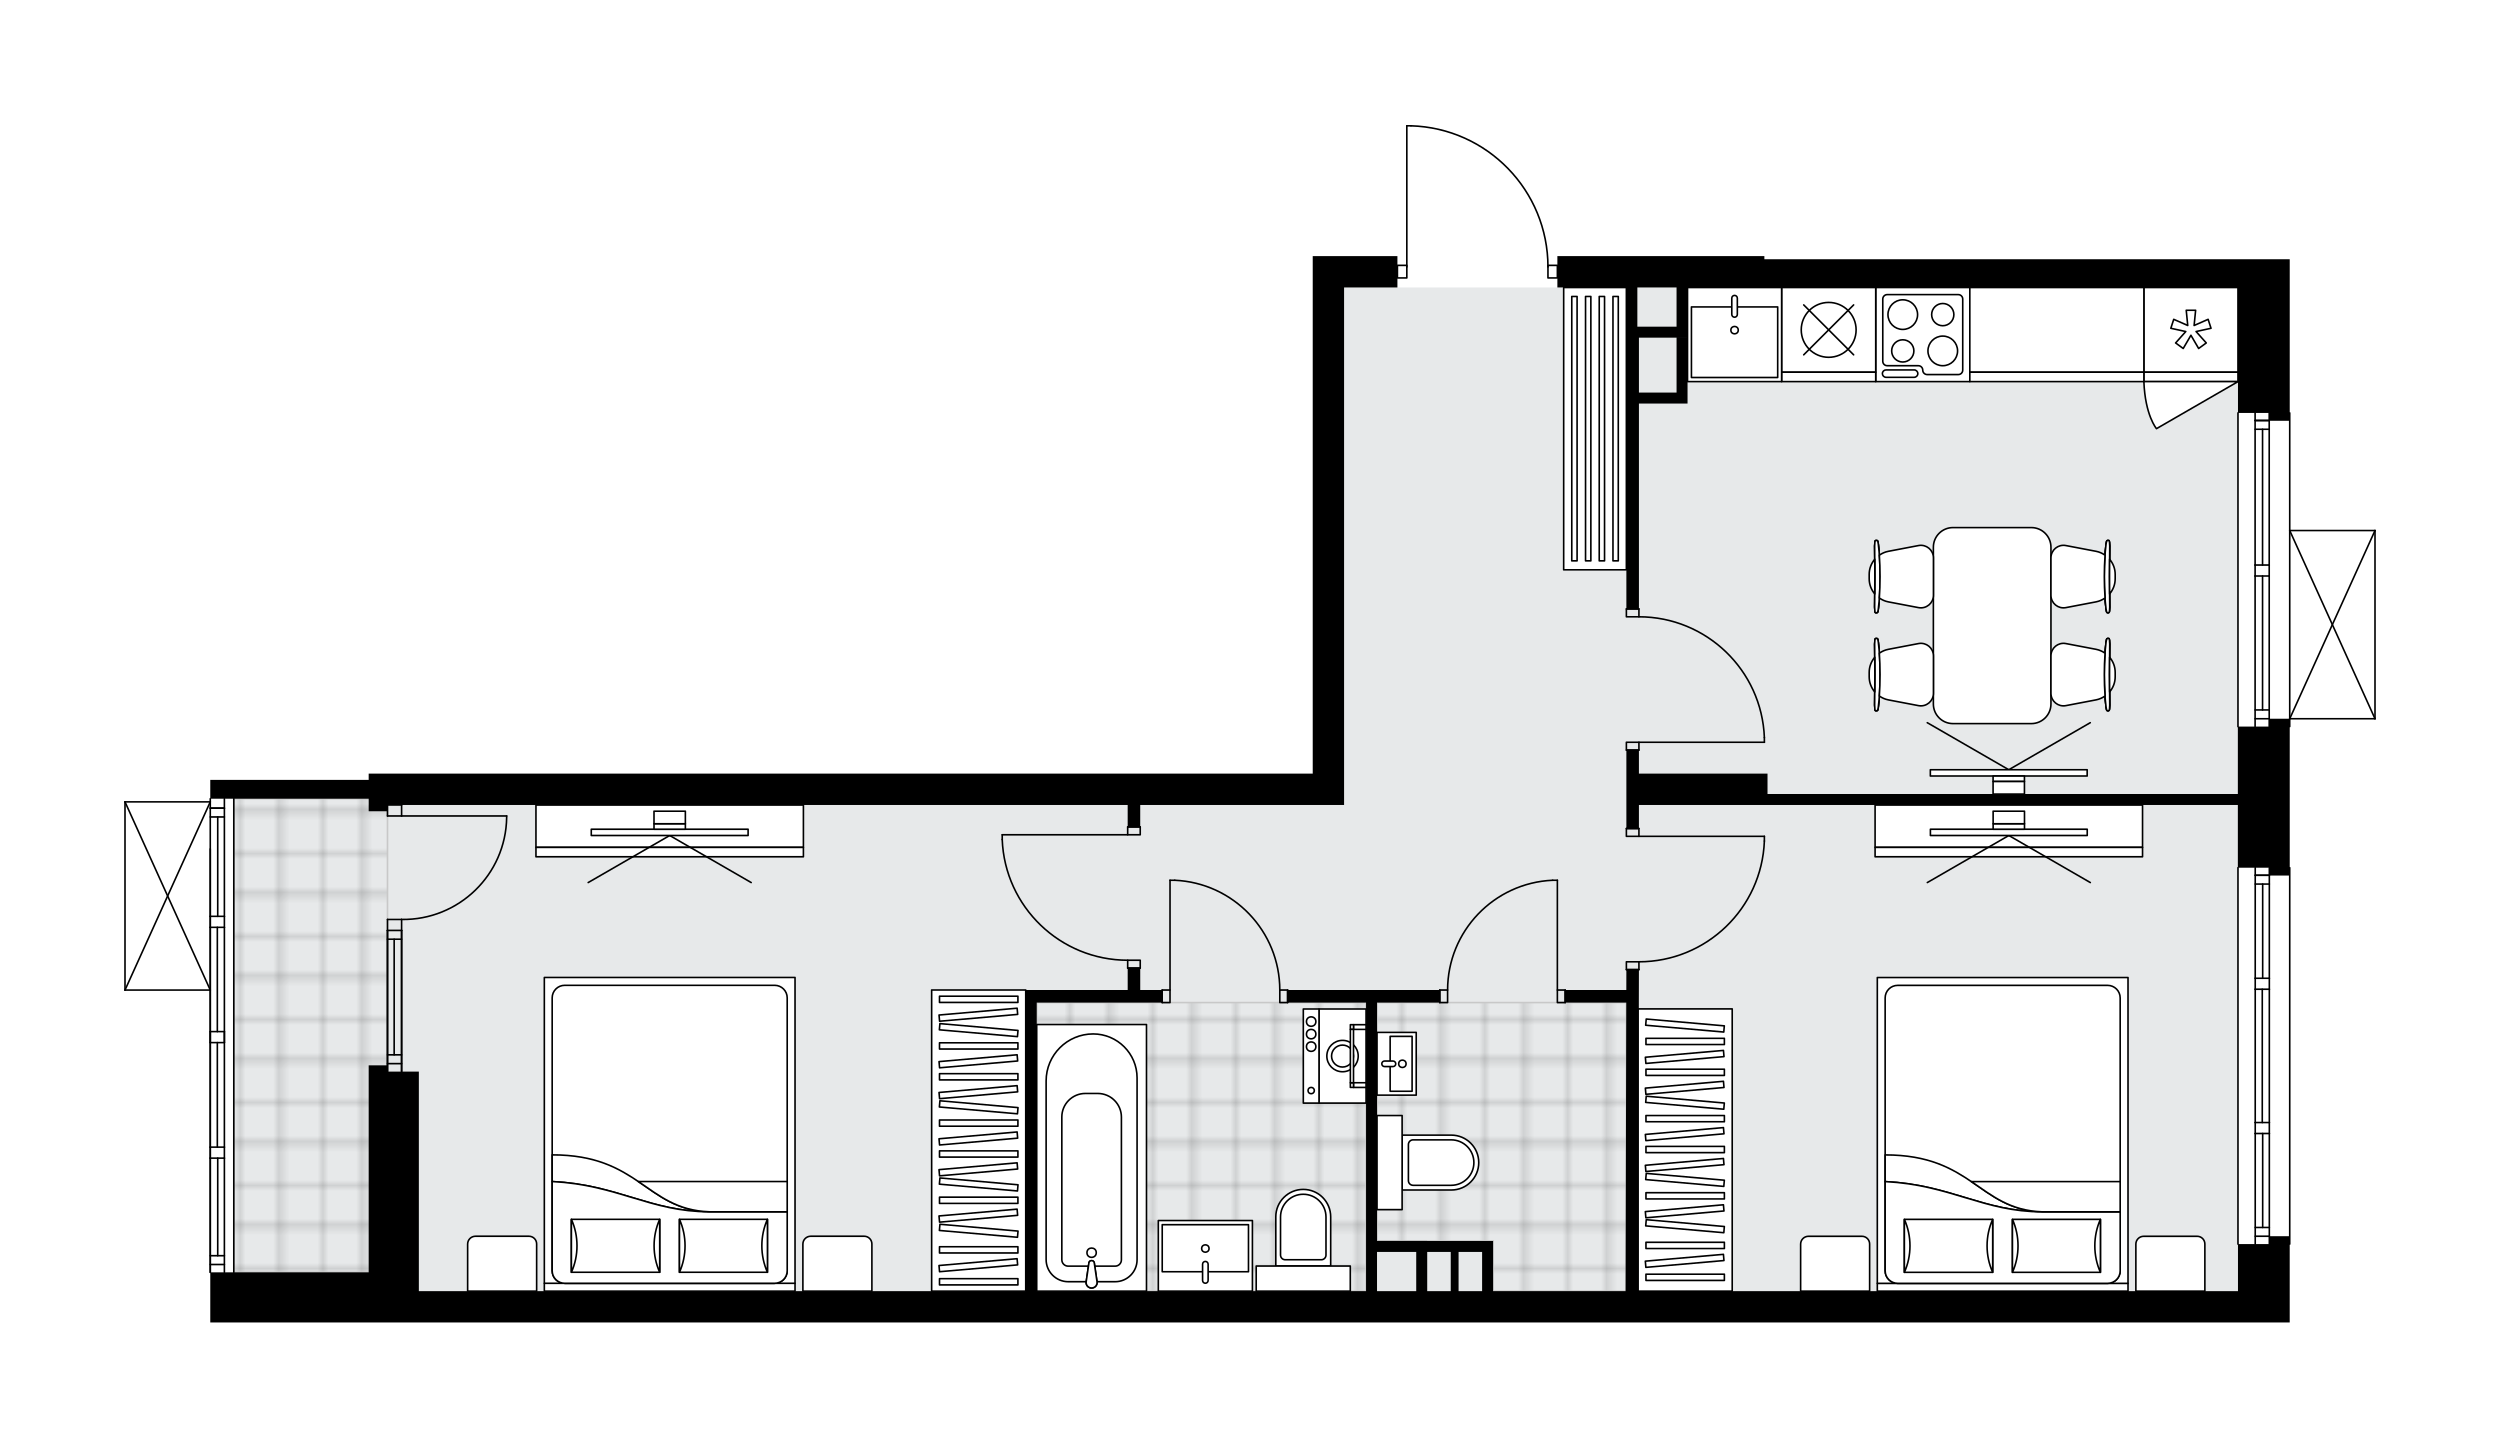<svg xmlns="http://www.w3.org/2000/svg" xmlns:xlink="http://www.w3.org/1999/xlink" height="1157.99px" id="Layer_1" style="enable-background:new 0 0 2000 1157.99;" version="1.1" viewBox="0 0 2000 1157.99" width="2000px" x="0px" y="0px" xml:space="preserve">
<style type="text/css">
	.st0{fill:none;}
	.st1{opacity:0.25;fill:none;stroke:#070606;stroke-width:0.4;stroke-miterlimit:10;}
	.st2{fill:#FFFFFF;}
	.st3{fill:#E7E9EA;}
	.st4{fill:url(#SVGID_1_);stroke:#C8C8C8;stroke-width:1.3;stroke-miterlimit:10;}
	
		.st5{fill:url(#SVGID_00000062877183038268758200000005964044874584617890_);stroke:#C8C8C8;stroke-width:1.3;stroke-miterlimit:10;}
	
		.st6{fill:url(#SVGID_00000157279607557355817420000003684563535931719313_);stroke:#C8C8C8;stroke-width:1.3;stroke-miterlimit:10;}
	.st7{fill:none;stroke:#000000;stroke-width:1.3;stroke-linecap:round;stroke-linejoin:round;stroke-miterlimit:10;}
	.st8{fill:#FFFFFF;stroke:#000000;stroke-width:1.3;stroke-linecap:round;stroke-linejoin:round;stroke-miterlimit:10;}
	.st9{font-family:'Arial-BoldMT';}
	.st10{font-size:65.755px;}
	.st11{font-size:55.639px;}
	.st12{font-family:'ArialMT';}
	.st13{font-size:40px;}
</style>
<pattern height="14.57" id="New_Pattern_Swatch_2" patternUnits="userSpaceOnUse" style="overflow:visible;" viewBox="7.49 -22.06 14.57 14.57" width="14.57" x="-0.08" y="-420.52">
	<g>
		<rect class="st0" height="14.57" width="14.57" x="7.49" y="-22.06" />
		<g>
			<rect class="st1" height="7.29" width="7.29" x="14.77" y="-7.49" />
		</g>
		<g>
			<rect class="st1" height="7.29" width="7.29" x="0.2" y="-7.49" />
		</g>
		<g>
			<rect class="st1" height="7.29" width="7.29" x="22.06" y="-14.77" />
		</g>
		<g>
			<rect class="st1" height="7.29" width="7.29" x="7.49" y="-14.77" />
			<rect class="st1" height="7.29" width="7.29" x="14.77" y="-22.06" />
		</g>
		<g>
			<rect class="st1" height="7.29" width="7.29" x="0.2" y="-22.06" />
		</g>
		<g>
			<rect class="st1" height="7.29" width="7.29" x="22.06" y="-29.35" />
		</g>
		<g>
			<rect class="st1" height="7.29" width="7.29" x="7.49" y="-29.35" />
		</g>
	</g>
</pattern>
<path class="st2" d="M1900.65,424.43v150.55c0,0.03-0.01,0.07-0.02,0.1c-0.01,0.05-0.01,0.1-0.03,0.14  c-0.02,0.04-0.04,0.07-0.07,0.11c-0.02,0.04-0.04,0.07-0.07,0.1c-0.03,0.04-0.08,0.06-0.12,0.09c-0.03,0.02-0.05,0.04-0.08,0.06  c0,0-0.01,0-0.01,0c-0.07,0.03-0.15,0.04-0.23,0.05c-0.01,0-0.02,0.01-0.03,0.01c0,0,0,0,0,0h-67.57v5.62  c0,0.36-0.29,0.65-0.65,0.65v111.61c0.36,0,0.65,0.29,0.65,0.65v301.1c0,0.36-0.29,0.65-0.65,0.65v62.08h-5.02h-11.29h-112.91  h-363.82h-112.91H862H749.09H335.08H168.22v-25.09v-14.38c-0.36,0-0.65-0.29-0.65-0.65v-91.37v-8.78v-83.64v-8.78v-32.6H100  c0,0,0,0,0,0c0,0,0,0,0,0c0,0,0,0-0.01,0c-0.09,0-0.18-0.02-0.26-0.06c0,0,0,0-0.01,0c-0.02-0.01-0.04-0.03-0.06-0.04  c-0.05-0.03-0.1-0.06-0.14-0.1c-0.03-0.03-0.05-0.07-0.07-0.1c-0.02-0.04-0.05-0.07-0.07-0.11c-0.02-0.05-0.02-0.1-0.03-0.16  c0-0.03-0.02-0.05-0.02-0.08v-0.02c0,0,0,0,0,0V641.52c0,0,0,0,0,0v-0.02c0-0.03,0.01-0.06,0.02-0.08c0.01-0.05,0.01-0.11,0.03-0.16  c0.02-0.04,0.04-0.07,0.07-0.11c0.02-0.03,0.04-0.07,0.07-0.1c0.04-0.04,0.09-0.07,0.14-0.1c0.02-0.01,0.04-0.03,0.06-0.04  c0,0,0,0,0.01,0c0.05-0.02,0.1-0.03,0.15-0.03c0.03-0.01,0.07-0.02,0.1-0.02c0,0,0.01,0,0.01,0h67.57v-1.86  c0-0.36,0.29-0.65,0.65-0.65v-14.43h87.66h39.05h0v-5.02h4.6h10.45v0H422.9h18.75h363.89h112.91h91.63h40.09V305.25v-25.09v-25.7  v-24.48v-25.09h25.09h42.66v6.76h6.88V100.65c0-0.36,0.29-0.65,0.65-0.65h3.29c0,0,0.01,0,0.01,0c0,0,0.01,0,0.01,0  c29.7,0.88,57.46,13.1,78.15,34.42c20.25,20.86,31.6,48.22,32.08,77.22h6.9v-6.76h124.03h18.99h17.2v0h5.38v2.51h378.88h41.4v10.1  v12.49V230v11.27v5.02v25.34v58.06c0.36,0,0.65,0.29,0.65,0.65v93.44H1900c0,0,0.01,0,0.01,0c0.04,0,0.08,0.02,0.12,0.03  c0.04,0.01,0.09,0.01,0.13,0.03c0,0,0.01,0,0.01,0c0.03,0.01,0.05,0.04,0.08,0.06c0.04,0.03,0.09,0.05,0.12,0.09  c0.03,0.03,0.05,0.07,0.07,0.1c0.02,0.04,0.05,0.07,0.07,0.11c0.02,0.04,0.02,0.09,0.03,0.14  C1900.64,424.37,1900.65,424.4,1900.65,424.43z" id="background" />
<g id="floor">
	<polygon class="st3" points="1075.27,229.98 1075.27,643.98 294.93,643.98 294.93,638.96 187.04,638.96 187.04,1017.84    294.93,1017.84 294.93,1032.9 1075.27,1032.9 1158.08,1032.9 1790.38,1032.9 1790.38,229.98  " />
	<pattern id="SVGID_1_" patternTransform="matrix(4.426 0 0 4.426 24590.541 19506.621)" xlink:href="#New_Pattern_Swatch_2">
	</pattern>
	<polygon class="st4" points="1200.1,802.06 1141.77,802.06 1101.62,802.06 1101.62,992.75 1194.46,992.75 1194.46,1032.9    1301.1,1032.9 1301.1,802.06  " />
	
		<pattern id="SVGID_00000096745384567565168610000006388847626161741954_" patternTransform="matrix(4.426 0 0 4.426 24590.541 19506.621)" xlink:href="#New_Pattern_Swatch_2">
	</pattern>
	
		<rect height="230.84" style="fill:url(#SVGID_00000096745384567565168610000006388847626161741954_);stroke:#C8C8C8;stroke-width:1.3;stroke-miterlimit:10;" width="263.46" x="829.38" y="802.06" />
	
		<pattern id="SVGID_00000067940208616670247650000006480592322411948218_" patternTransform="matrix(4.426 0 0 4.426 24590.541 19506.621)" xlink:href="#New_Pattern_Swatch_2">
	</pattern>
	
		<rect height="378.88" style="fill:url(#SVGID_00000067940208616670247650000006480592322411948218_);stroke:#C8C8C8;stroke-width:1.3;stroke-miterlimit:10;" width="122.95" x="187.04" y="638.97" />
	<g>
		<polygon points="294.94,638.97 294.94,649 309.99,649 309.99,643.98 422.9,643.98 805.54,643.98 902.14,643.98 902.14,661.55     912.18,661.55 912.18,643.98 918.45,643.98 1075.27,643.98 1075.27,618.89 1075.27,305.25 1075.27,280.16 1075.27,229.98     1117.93,229.98 1117.93,204.89 1075.27,204.89 1050.18,204.89 1050.18,229.98 1050.18,254.46 1050.18,280.16 1050.18,305.25     1050.18,618.89 1010.09,618.89 918.45,618.89 805.54,618.89 441.65,618.89 422.9,618.89 309.99,618.89 309.99,618.89     299.54,618.89 294.94,618.89 294.94,623.91 168.22,623.91 168.22,638.97 187.72,638.97   " />
		<path d="M1815.47,988.99v6.27h-25.09v19.27v18.37h-69.74h-18.08h-124.03h-239.79h-28.23l0.63-257.19h-10.04l-0.04,16.31h-48.89    v10.04h48.86l-0.56,230.84h-6.16h-68.49h-31.36v-40.12h-8.78h-43.91v-0.02h-40.15V802.06h50.18v-10.04h-121.69v10.04h62.73v190.69    v40.15h-82.75H862h-32.62V802.06h100.37v-10.04h-17.56v-17.56h-10.04v17.56H820.6v10.04v230.84h-71.51H441.65H335.08V857.26    h-25.09v-5.02h-10.45h-4.6v165.6H173.24h-5.02v15.05v25.09h166.86h414.01H862h363.82h112.91h363.82h112.91h11.29h5.02v-69h-5.02    H1815.47z M1185.68,1001.56v31.34h-18.82v-31.34H1185.68z M1101.62,1032.9v-31.36h31.36v31.36H1101.62z M1141.77,1001.56h18.82    v31.34h-18.82V1001.56z" />
		<polygon points="1815.47,574.98 1815.47,581.26 1790.28,581.26 1790.28,635.2 1578.53,635.2 1414.01,635.2 1414.01,618.89     1311.13,618.89 1311.13,600.07 1301.1,600.07 1301.1,618.89 1301.1,643.98 1301.1,662.8 1311.13,662.8 1311.13,643.98     1414.01,643.98 1790.28,643.98 1790.28,694.17 1815.47,694.17 1815.47,700.44 1826.76,700.44 1831.78,700.44 1831.78,574.98     1826.76,574.98   " />
		<path d="M1831.78,230v-22.61h-41.4v0H1411.5v-2.51h-21.85v0h-0.73v0h0v0h-143.02v25.09h55.2v40.15v201.5v15.54h10.04V322.84h30.11    h8.78v-52.69h-8.78v43.91h-30.11v-43.93h38.89v-8.78v-31.36h10.32v0h51.15v0h378.88v16.31h0v8.18v75.88h25.09v6.27h11.29h5.02    v-90.33v-5.02L1831.78,230L1831.78,230z M1341.24,261.34h-31.36v-31.36h31.36V261.34z" />
	</g>
	<g id="LWPOLYLINE_00000116921019839823534600000007727129737135907732_">
		<rect class="st7" height="10.04" width="6.27" x="929.74" y="792.02" />
	</g>
	<g id="LWPOLYLINE_00000102502149327584503870000014412630151339840402_">
		<rect class="st7" height="10.04" width="6.27" x="1023.84" y="792.02" />
	</g>
	<g id="LINE_00000060711643460494071460000017693047183028760507_">
		<line class="st7" x1="929.74" x2="929.74" y1="792.02" y2="802.06" />
	</g>
	<g id="LINE_00000083806592104625236160000017877278343682359169_">
		<line class="st7" x1="1030.11" x2="1030.11" y1="792.02" y2="802.06" />
	</g>
	<g id="LINE_00000059301763623777826340000004001668455668507051_">
		<line class="st7" x1="936.02" x2="936.02" y1="792.02" y2="704.2" />
	</g>
	<g id="ARC_00000137104779811273943740000014837929397315203769_">
		<path class="st7" d="M939.78,704.2c46.99,2.09,84.02,40.78,84.06,87.82" />
	</g>
	<g id="LINE_00000132791014855505811510000016633546868928688062_">
		<line class="st7" x1="936.02" x2="939.78" y1="704.2" y2="704.2" />
	</g>
	<g id="LWPOLYLINE_00000016784097529920670670000016035919361866323339_">
		<rect class="st7" height="10.04" width="6.27" x="1245.89" y="792.02" />
	</g>
	<g id="LWPOLYLINE_00000057110942804287909130000015627914204076250288_">
		<rect class="st7" height="10.04" width="6.27" x="1151.8" y="792.02" />
	</g>
	<g id="LINE_00000062874720734973084380000012737391467528521660_">
		<line class="st7" x1="1252.17" x2="1252.17" y1="792.02" y2="802.06" />
	</g>
	<g id="LINE_00000093150039623253933910000014647190638068279680_">
		<line class="st7" x1="1151.8" x2="1151.8" y1="792.02" y2="802.06" />
	</g>
	<g id="LINE_00000141417464555977201480000006692143924918293904_">
		<line class="st7" x1="1245.89" x2="1245.89" y1="792.02" y2="704.2" />
	</g>
	<g id="ARC_00000161617796345012077320000014599421717042958746_">
		<path class="st7" d="M1158.08,792.02c0.03-47.04,37.06-85.73,84.06-87.82" />
	</g>
	<g id="LINE_00000041992645685711957580000011650808182338188930_">
		<line class="st7" x1="1245.89" x2="1242.13" y1="704.2" y2="704.2" />
	</g>
	<g id="LWPOLYLINE_00000137817039035440333030000008826793120680480130_">
		<rect class="st7" height="6.27" width="10.04" x="1301.1" y="593.8" />
	</g>
	<g id="LWPOLYLINE_00000064346076812674194730000008615936894213183141_">
		<rect class="st7" height="6.27" width="10.04" x="1301.1" y="487.16" />
	</g>
	<g id="LINE_00000005947106845102396180000013266029661754678913_">
		<line class="st7" x1="1311.13" x2="1301.1" y1="600.07" y2="600.07" />
	</g>
	<g id="LINE_00000011013558769705795780000014089067325771271841_">
		<line class="st7" x1="1311.13" x2="1301.1" y1="487.16" y2="487.16" />
	</g>
	<g id="LINE_00000181066503276731850220000017956916477141298877_">
		<line class="st7" x1="1311.13" x2="1411.5" y1="593.8" y2="593.8" />
	</g>
	<g id="LINE_00000072250819824019347650000006094691550414611116_">
		<line class="st7" x1="1411.5" x2="1411.5" y1="590.04" y2="593.8" />
	</g>
	<g id="ARC_00000045609312621857145670000010755704914615956145_">
		<path class="st7" d="M1311.13,493.44c53.97,0.03,98.28,42.68,100.37,96.6" />
	</g>
	<g id="LWPOLYLINE_00000116227826269042511510000017439055914953540241_">
		<rect class="st7" height="6.27" width="10.04" x="1301.1" y="662.8" />
	</g>
	<g id="LWPOLYLINE_00000000939346857820729330000001392551550628578182_">
		<rect class="st7" height="6.27" width="10.04" x="1301.1" y="769.44" />
	</g>
	<g id="LINE_00000047055621658120446880000016223078542248010405_">
		<line class="st7" x1="1311.13" x2="1301.1" y1="662.8" y2="662.8" />
	</g>
	<g id="LINE_00000125580511090011928680000002352302313016489346_">
		<line class="st7" x1="1311.13" x2="1301.1" y1="775.71" y2="775.71" />
	</g>
	<g id="LINE_00000080898860834949645080000008509403672243709063_">
		<line class="st7" x1="1311.13" x2="1411.5" y1="669.07" y2="669.07" />
	</g>
	<g id="LINE_00000084508560842591936060000013942881808624031668_">
		<line class="st7" x1="1411.5" x2="1411.5" y1="672.84" y2="669.07" />
	</g>
	<g id="ARC_00000137133950407342061510000001285683220240113545_">
		<path class="st7" d="M1411.5,672.84c-2.09,53.93-46.4,96.57-100.37,96.6" />
	</g>
	<g id="LWPOLYLINE_00000000200817886657011160000007323607976257987969_">
		<rect class="st7" height="6.27" width="10.04" x="902.14" y="661.55" />
	</g>
	<g id="LWPOLYLINE_00000014628440936552005640000009201249781841884071_">
		<rect class="st7" height="6.27" width="10.04" x="902.14" y="768.19" />
	</g>
	<g id="LINE_00000096755943569725671460000003784096932756248504_">
		<line class="st7" x1="902.14" x2="912.18" y1="661.55" y2="661.55" />
	</g>
	<g id="LINE_00000060717977052146181010000017272794242190596241_">
		<line class="st7" x1="902.14" x2="912.18" y1="774.46" y2="774.46" />
	</g>
	<g id="LINE_00000159450625478910158500000018240797033718049159_">
		<line class="st7" x1="902.14" x2="801.78" y1="667.82" y2="667.82" />
	</g>
	<g id="LINE_00000072981637385978581810000017879698146589924284_">
		<line class="st7" x1="801.78" x2="801.78" y1="671.58" y2="667.82" />
	</g>
	<g id="ARC_00000041283748541961457870000002118269394742197681_">
		<path class="st7" d="M902.14,768.19c-53.97-0.03-98.28-42.68-100.37-96.6" />
	</g>
	<g id="ARC_00000029746824634242104430000004265281750369670791_">
		<path class="st7" d="M405.34,652.77c0,0.41,0,0.82-0.01,1.23c-0.68,45.73-38.31,82.25-84.05,81.57" />
	</g>
	<g id="LINE_00000034056780843773290470000013743083371152900003_">
		<line class="st7" x1="321.28" x2="405.34" y1="652.77" y2="652.77" />
	</g>
	<g id="LINE_00000044858867515532919740000001231098557917783438_">
		<line class="st7" x1="321.28" x2="321.28" y1="744.35" y2="735.57" />
	</g>
	<g id="LINE_00000170970251504742035450000001712743988270812307_">
		<line class="st7" x1="321.28" x2="309.99" y1="735.57" y2="735.57" />
	</g>
	<g id="LINE_00000000940047500043535830000011491495756595151519_">
		<line class="st7" x1="309.99" x2="309.99" y1="735.57" y2="744.35" />
	</g>
	<g id="LINE_00000016757371081901262060000010857905429515368327_">
		<line class="st7" x1="309.99" x2="309.99" y1="643.98" y2="652.77" />
	</g>
	<g id="LINE_00000047748370163703528620000013668727424719848888_">
		<line class="st7" x1="309.99" x2="321.28" y1="652.77" y2="652.77" />
	</g>
	<g id="LINE_00000075880720134888299430000013241646037127551124_">
		<line class="st7" x1="321.28" x2="321.28" y1="652.77" y2="643.98" />
	</g>
	<g id="LINE_00000130606515409879624950000013925728887898504340_">
		<line class="st7" x1="309.99" x2="321.28" y1="643.98" y2="643.98" />
	</g>
	<g id="LWPOLYLINE_00000130641590933654105480000004599793966374772354_">
		<rect class="st7" height="10.04" width="7.53" x="1238.37" y="212.29" />
	</g>
	<g id="LWPOLYLINE_00000013904799832124356620000005954644124627439777_">
		<rect class="st7" height="10.04" width="7.53" x="1117.93" y="212.29" />
	</g>
	<g id="LWPOLYLINE_00000116228564736543536270000013315491524693380997_">
		<path class="st7" d="M1128.75,100.65c61.06,1.81,109.62,51.83,109.62,112.91" />
	</g>
	<g id="LINE_00000135674284565149987120000016472230571724899968_">
		<line class="st7" x1="1125.46" x2="1125.46" y1="213.56" y2="100.65" />
	</g>
	<g id="LINE_00000114794783495581562300000013738832226071654071_">
		<line class="st7" x1="1125.46" x2="1128.75" y1="100.65" y2="100.65" />
	</g>
	<g id="LINE_00000153672740773039930140000017832064577471916682_">
		<line class="st7" x1="321.28" x2="321.28" y1="744.35" y2="857.26" />
	</g>
	<g id="LINE_00000120524631703078705440000014791960549502128541_">
		<line class="st7" x1="309.99" x2="309.99" y1="744.35" y2="857.26" />
	</g>
	<g id="LINE_00000101074071602592198280000004605923745033891222_">
		<line class="st7" x1="315.33" x2="315.33" y1="751.37" y2="843.87" />
	</g>
	<g id="LINE_00000151537804846395003120000003644249766933441978_">
		<line class="st7" x1="321.28" x2="309.99" y1="850.9" y2="850.9" />
	</g>
	<g id="LINE_00000014593931279921998680000005044611005989232772_">
		<line class="st7" x1="321.28" x2="309.99" y1="751.37" y2="751.37" />
	</g>
	<g id="LINE_00000008137540525274979600000011170748270584843158_">
		<line class="st7" x1="321.28" x2="321.28" y1="744.35" y2="857.26" />
	</g>
	<g id="LINE_00000155867952145652368560000000076894416428144299_">
		<line class="st7" x1="309.99" x2="309.99" y1="857.26" y2="744.35" />
	</g>
	<g id="LINE_00000168813188076715089030000012002037575171716788_">
		<line class="st7" x1="321.29" x2="310" y1="843.87" y2="843.87" />
	</g>
	<g id="LINE_00000096742707818888372600000015650455421884064953_">
		<line class="st7" x1="321.28" x2="309.99" y1="744.35" y2="744.35" />
	</g>
	<g id="LINE_00000150794755904925837730000008101793653787773624_">
		<line class="st7" x1="187.04" x2="187.04" y1="638.97" y2="1017.84" />
	</g>
	<g id="LINE_00000055705642357192208200000002501119102101351085_">
		<line class="st7" x1="179.51" x2="168.22" y1="646.54" y2="646.54" />
	</g>
	<g id="LINE_00000014609288914088440850000010752075948237450166_">
		<line class="st7" x1="179.51" x2="168.22" y1="1011.59" y2="1011.59" />
	</g>
	<g id="LINE_00000127733495035607035840000013798716073151771793_">
		<line class="st7" x1="174.18" x2="174.18" y1="733.08" y2="653.57" />
	</g>
	<g id="LINE_00000158023467065356193740000006948723936676334725_">
		<line class="st7" x1="174.18" x2="174.18" y1="1004.57" y2="926.49" />
	</g>
	<g id="LINE_00000075853503295635335440000016593801132776729782_">
		<line class="st7" x1="168.22" x2="179.51" y1="1004.57" y2="1004.57" />
	</g>
	<g id="LINE_00000124880641840262545850000017650854363165757609_">
		<line class="st7" x1="179.51" x2="168.22" y1="646.54" y2="646.54" />
	</g>
	<g id="LINE_00000116938692153986533690000012472070928131521674_">
		<line class="st7" x1="168.22" x2="179.51" y1="653.57" y2="653.57" />
	</g>
	<g id="LINE_00000010993228254974161780000015103549608983234956_">
		<line class="st7" x1="179.51" x2="168.22" y1="741.86" y2="741.86" />
	</g>
	<g id="LINE_00000052823461716503980110000011590151927539259838_">
		<line class="st7" x1="168.22" x2="168.22" y1="741.86" y2="733.08" />
	</g>
	<g id="LINE_00000158714459772543105820000002968835539499669948_">
		<line class="st7" x1="168.22" x2="179.51" y1="733.08" y2="733.08" />
	</g>
	<g id="LINE_00000016758296351405616150000008823874636596559509_">
		<line class="st7" x1="179.51" x2="179.51" y1="733.08" y2="741.86" />
	</g>
	<g id="LINE_00000094581258556636864950000015714551638554434984_">
		<line class="st7" x1="168.22" x2="168.22" y1="1017.87" y2="679.14" />
	</g>
	<g id="LINE_00000066517349042876420210000017061020173771205286_">
		<line class="st7" x1="179.51" x2="168.22" y1="926.49" y2="926.49" />
	</g>
	<g id="LINE_00000096044526550227949740000012600281374225193352_">
		<line class="st7" x1="168.22" x2="168.22" y1="926.49" y2="917.71" />
	</g>
	<g id="LINE_00000147926606828035951090000010961831765282335117_">
		<line class="st7" x1="168.22" x2="179.51" y1="917.71" y2="917.71" />
	</g>
	<g id="LINE_00000062183454659825916910000004310838191281970816_">
		<line class="st7" x1="179.51" x2="179.51" y1="917.71" y2="926.49" />
	</g>
	<g id="LINE_00000067234063155229874610000017776013514828241332_">
		<line class="st7" x1="173.87" x2="173.87" y1="825.29" y2="741.86" />
	</g>
	<g id="LWPOLYLINE_00000106840858032809166430000001189192034919802013_">
		<line class="st7" x1="179.51" x2="179.51" y1="926.49" y2="1017.87" />
	</g>
	<g id="LWPOLYLINE_00000146462486456697097260000009167015293499601031_">
		<line class="st7" x1="179.51" x2="179.51" y1="917.71" y2="741.86" />
	</g>
	<g id="LWPOLYLINE_00000116925263018384546130000011648084571642761882_">
		<line class="st7" x1="179.51" x2="179.51" y1="733.08" y2="639.01" />
	</g>
	<g id="LWPOLYLINE_00000124155383020698278250000011957386521567526795_">
		<line class="st7" x1="168.22" x2="168.22" y1="926.49" y2="1017.87" />
	</g>
	<g id="LWPOLYLINE_00000097480523252281382750000017171617750121138330_">
		<line class="st7" x1="168.22" x2="168.22" y1="917.71" y2="741.86" />
	</g>
	<g id="LWPOLYLINE_00000067925618394500981990000004014741909119845250_">
		<line class="st7" x1="168.22" x2="168.22" y1="733.08" y2="638.99" />
	</g>
	<g id="LINE_00000023978551457095262200000003671352479475619769_">
		<line class="st7" x1="179.51" x2="168.22" y1="834.07" y2="834.07" />
	</g>
	<g id="LINE_00000147190493857305959210000018205864027543822505_">
		<line class="st7" x1="168.22" x2="168.22" y1="834.07" y2="825.29" />
	</g>
	<g id="LINE_00000101803182278414509390000017903448793928761254_">
		<line class="st7" x1="168.22" x2="179.51" y1="825.29" y2="825.29" />
	</g>
	<g id="LINE_00000124851962153157539460000009053855424576825786_">
		<line class="st7" x1="179.51" x2="179.51" y1="825.29" y2="834.07" />
	</g>
	<g id="LINE_00000004530525553980151370000017636206906601053095_">
		<line class="st7" x1="173.87" x2="173.87" y1="917.71" y2="834.07" />
	</g>
	<g id="LINE_00000004522813783630121400000005289792941072628128_">
		<line class="st7" x1="1831.78" x2="1831.78" y1="694.17" y2="995.26" />
	</g>
	<g id="LINE_00000111163469191161904390000010153013203837301422_">
		<line class="st7" x1="1815.47" x2="1804.18" y1="700.21" y2="700.21" />
	</g>
	<g id="LINE_00000116203520386147534330000015291261485853668226_">
		<line class="st7" x1="1815.47" x2="1804.18" y1="988.99" y2="988.99" />
	</g>
	<g id="LINE_00000147209815092124012370000017654986460251606953_">
		<line class="st7" x1="1810.14" x2="1810.14" y1="782.61" y2="707.24" />
	</g>
	<g id="LINE_00000127757954622351054660000003565041582370409862_">
		<line class="st7" x1="1810.14" x2="1810.14" y1="981.96" y2="906.81" />
	</g>
	<g id="LINE_00000007424479698447869510000003453575690818717584_">
		<line class="st7" x1="1804.18" x2="1815.47" y1="981.96" y2="981.96" />
	</g>
	<g id="LINE_00000020397895575142769920000010602108965434226090_">
		<line class="st7" x1="1815.47" x2="1804.18" y1="700.21" y2="700.21" />
	</g>
	<g id="LINE_00000125603124303848191170000018072105134708528558_">
		<line class="st7" x1="1804.18" x2="1815.47" y1="707.24" y2="707.24" />
	</g>
	<g id="LINE_00000101809452451593603290000016740206098085385124_">
		<line class="st7" x1="1815.47" x2="1804.18" y1="791.39" y2="791.39" />
	</g>
	<g id="LINE_00000031919081781419999460000007248360744458556553_">
		<line class="st7" x1="1804.18" x2="1804.18" y1="791.39" y2="782.61" />
	</g>
	<g id="LINE_00000020379684005306699810000005531332322154479489_">
		<line class="st7" x1="1804.18" x2="1815.47" y1="782.61" y2="782.61" />
	</g>
	<g id="LINE_00000131369366274203888490000015850076568866167453_">
		<line class="st7" x1="1815.47" x2="1815.47" y1="782.61" y2="791.39" />
	</g>
	<g id="LINE_00000180326033471348951140000004693442469620045732_">
		<line class="st7" x1="1790.38" x2="1790.38" y1="995.26" y2="694.17" />
	</g>
	<g id="LINE_00000002373175267163752440000015710582761320852621_">
		<line class="st7" x1="1815.47" x2="1804.18" y1="906.81" y2="906.81" />
	</g>
	<g id="LINE_00000107563678471546961650000004324013656692062873_">
		<line class="st7" x1="1804.18" x2="1804.18" y1="906.81" y2="898.03" />
	</g>
	<g id="LINE_00000043423761101416396410000007020412373258020998_">
		<line class="st7" x1="1804.18" x2="1815.47" y1="898.03" y2="898.03" />
	</g>
	<g id="LINE_00000163052704582760809190000011210782640154251710_">
		<line class="st7" x1="1815.47" x2="1815.47" y1="898.03" y2="906.81" />
	</g>
	<g id="LINE_00000015333603338674236990000003456358058009194890_">
		<line class="st7" x1="1809.82" x2="1809.82" y1="898.03" y2="791.39" />
	</g>
	<g id="LWPOLYLINE_00000174601914177675031660000000394846551960704446_">
		<line class="st7" x1="1815.47" x2="1815.47" y1="906.81" y2="995.26" />
	</g>
	<g id="LWPOLYLINE_00000121976661845725287900000005226194760922389928_">
		<line class="st7" x1="1815.47" x2="1815.47" y1="898.03" y2="791.39" />
	</g>
	<g id="LWPOLYLINE_00000018959634569477153280000000163656557678403484_">
		<line class="st7" x1="1815.47" x2="1815.47" y1="782.61" y2="694.17" />
	</g>
	<g id="LWPOLYLINE_00000124851442456308109780000014388618737110624446_">
		<line class="st7" x1="1804.18" x2="1804.18" y1="906.81" y2="995.26" />
	</g>
	<g id="LWPOLYLINE_00000183967456974468009920000010138888156799975331_">
		<line class="st7" x1="1804.18" x2="1804.18" y1="898.03" y2="791.39" />
	</g>
	<g id="LWPOLYLINE_00000153701415136318353330000008167248960712937121_">
		<line class="st7" x1="1804.18" x2="1804.18" y1="782.61" y2="694.17" />
	</g>
	<g id="LINE_00000064315479445373142490000011603920938442212747_">
		<line class="st7" x1="1831.78" x2="1831.78" y1="330.34" y2="581.26" />
	</g>
	<g id="LINE_00000169537124145363645080000001570838490625849503_">
		<line class="st7" x1="1804.08" x2="1804.08" y1="581.26" y2="460.81" />
	</g>
	<g id="LINE_00000151512974366377938230000004322066173202698426_">
		<line class="st7" x1="1804.08" x2="1804.08" y1="452.03" y2="330.34" />
	</g>
	<g id="LINE_00000116945651643372734240000012883099496907765940_">
		<line class="st7" x1="1815.37" x2="1804.08" y1="336.39" y2="336.39" />
	</g>
	<g id="LINE_00000151509131126684367340000007804236271914268348_">
		<line class="st7" x1="1815.37" x2="1804.08" y1="574.98" y2="574.98" />
	</g>
	<g id="LINE_00000165938297100587262610000017853019004344306053_">
		<line class="st7" x1="1815.37" x2="1815.37" y1="581.26" y2="460.81" />
	</g>
	<g id="LINE_00000031917747875921171820000017486613027247609258_">
		<line class="st7" x1="1815.37" x2="1815.37" y1="452.03" y2="330.34" />
	</g>
	<g id="LINE_00000176751666008022161340000007926857375121033857_">
		<line class="st7" x1="1810.04" x2="1810.04" y1="452.03" y2="343.42" />
	</g>
	<g id="LINE_00000064329400902223532620000013226944769162157738_">
		<line class="st7" x1="1810.04" x2="1810.04" y1="567.96" y2="460.81" />
	</g>
	<g id="LINE_00000039128619504176127630000009428284030781415583_">
		<line class="st7" x1="1804.08" x2="1815.37" y1="567.96" y2="567.96" />
	</g>
	<g id="LINE_00000062173547952575417170000003608530465260870818_">
		<line class="st7" x1="1815.37" x2="1804.08" y1="336.39" y2="336.39" />
	</g>
	<g id="LINE_00000082342352017637857930000005880557410066550934_">
		<line class="st7" x1="1804.08" x2="1815.37" y1="343.42" y2="343.42" />
	</g>
	<g id="LINE_00000003080590686548840560000016028325727905901483_">
		<line class="st7" x1="1815.37" x2="1804.08" y1="460.81" y2="460.81" />
	</g>
	<g id="LINE_00000132075298991949626790000010902625464012076967_">
		<line class="st7" x1="1804.08" x2="1804.08" y1="460.81" y2="452.03" />
	</g>
	<g id="LINE_00000080180914249804618180000011087431641860293545_">
		<line class="st7" x1="1804.08" x2="1815.37" y1="452.03" y2="452.03" />
	</g>
	<g id="LINE_00000051381855097153775520000011241437132175989933_">
		<line class="st7" x1="1815.37" x2="1815.37" y1="452.03" y2="460.81" />
	</g>
	<g id="LINE_00000029047442616651168150000006032589632421556889_">
		<line class="st7" x1="1790.38" x2="1790.38" y1="581.26" y2="330.34" />
	</g>
	<g id="LINE_00000049194892602641648040000002479792640539457950_">
		<line class="st7" x1="1900" x2="1900" y1="424.43" y2="574.98" />
	</g>
	<g id="LINE_00000078736344746088854310000008212228524699801790_">
		<line class="st7" x1="1900" x2="1831.78" y1="574.98" y2="574.98" />
	</g>
	<g id="LINE_00000088100781237941348260000004405772966009673150_">
		<line class="st7" x1="1831.78" x2="1900" y1="424.43" y2="424.43" />
	</g>
	<g id="LWPOLYLINE_00000145764429051041409480000000985290360889881020_">
		<line class="st7" x1="1831.78" x2="1900" y1="574.98" y2="424.43" />
	</g>
	<g id="LWPOLYLINE_00000112623233304778165590000004110206065391474363_">
		<line class="st7" x1="1831.78" x2="1900" y1="424.43" y2="574.98" />
	</g>
	<g id="LINE_00000158722982566498933270000000258995941376647851_">
		<line class="st7" x1="100" x2="100" y1="792.05" y2="641.5" />
	</g>
	<g id="LINE_00000162323379547898545440000004141320684206280847_">
		<line class="st7" x1="100" x2="168.22" y1="641.5" y2="641.5" />
	</g>
	<g id="LINE_00000048474038599909069690000014847321424341236395_">
		<line class="st7" x1="168.22" x2="100" y1="792.05" y2="792.05" />
	</g>
	<g id="LWPOLYLINE_00000078027373026547910000000015635240009592787128_">
		<line class="st7" x1="168.22" x2="100" y1="641.5" y2="792.05" />
	</g>
	<g id="LWPOLYLINE_00000048476688122983401560000002176832494912590482_">
		<line class="st7" x1="168.22" x2="100" y1="792.05" y2="641.5" />
	</g>
</g>
<g id="mebel">
	<g>
		<g>
			
				<rect class="st8" height="33.87" transform="matrix(-1 -1.009811e-10 1.009811e-10 -1 1071.495 1321.919)" width="213.96" x="428.77" y="644.02" />
			
				<rect class="st8" height="7.53" transform="matrix(-1 -9.308300e-11 9.308300e-11 -1 1071.495 1363.319)" width="213.96" x="428.77" y="677.9" />
		</g>
		<g>
			<g>
				<g id="LINE_00000139277082918075174330000014653584436870144159_">
					<line class="st8" x1="535.75" x2="600.94" y1="668.4" y2="706.04" />
				</g>
				<g id="LINE_00000070815667532586474770000016030942986503684788_">
					<line class="st8" x1="535.75" x2="470.56" y1="668.4" y2="706.04" />
				</g>
			</g>
			
				<rect class="st8" height="125.46" transform="matrix(4.494722e-11 -1 1 4.494722e-11 -130.147 1201.643)" width="5.02" x="533.24" y="603.17" />
			
				<rect class="st8" height="25.09" transform="matrix(-4.391172e-11 1 -1 -4.391172e-11 1196.938 125.443)" width="4.39" x="533.55" y="648.64" />
			
				<rect class="st8" height="25.09" transform="matrix(4.494722e-11 -1 1 4.494722e-11 -118.229 1189.724)" width="10.04" x="530.73" y="641.43" />
		</g>
	</g>
	<g>
		<g>
			
				<rect class="st8" height="33.87" transform="matrix(-1 -1.009811e-10 1.009811e-10 -1 3214.1 1321.919)" width="213.96" x="1500.07" y="644.02" />
			
				<rect class="st8" height="7.53" transform="matrix(-1 -9.308300e-11 9.308300e-11 -1 3214.1 1363.319)" width="213.96" x="1500.07" y="677.9" />
		</g>
		<g>
			<g>
				<g id="LINE_00000173843211386059524000000001694466591241999023_">
					<line class="st8" x1="1607.05" x2="1672.24" y1="668.4" y2="706.04" />
				</g>
				<g id="LINE_00000140705045852726596420000015646155249802199442_">
					<line class="st8" x1="1607.05" x2="1541.86" y1="668.4" y2="706.04" />
				</g>
			</g>
			
				<rect class="st8" height="125.46" transform="matrix(4.494722e-11 -1 1 4.494722e-11 941.155 2272.945)" width="5.02" x="1604.54" y="603.17" />
			
				<rect class="st8" height="25.09" transform="matrix(-4.598296e-11 1 -1 -4.598296e-11 2268.24 -945.86)" width="4.39" x="1604.85" y="648.64" />
			
				<rect class="st8" height="25.09" transform="matrix(4.494722e-11 -1 1 4.494722e-11 953.073 2261.027)" width="10.04" x="1602.03" y="641.43" />
		</g>
	</g>
	<g>
		<path class="st8" d="M1640.76,437.75V563.2c0,8.66-7.02,15.68-15.68,15.68h-62.7c-8.66,0-15.68-7.02-15.68-15.68V437.75    c0-8.66,7.02-15.68,15.68-15.68h62.7C1633.74,422.07,1640.76,429.09,1640.76,437.75z" />
		<g>
			<g id="LINE_00000136386124806627962870000000323442074277484479_">
				<path class="st8" d="M1502.63,513.6c1.91,15.19,1.91,36.98,0,52.17c-0.22,1.75-0.55,2.77-0.9,2.77h-0.09h-1.24      c-0.37,0-0.68-1.97-0.68-4.39c0.26-16.27,0.26-32.66,0-48.93c0-2.43,0.3-4.39,0.68-4.39h1.24h0.09      C1502.08,510.83,1502.41,511.84,1502.63,513.6z" />
			</g>
			<g id="LINE_00000093883418336596772510000015433394732288706738_">
				<path class="st8" d="M1502.63,513.6c1.91,15.19,1.91,36.98,0,52.17c-0.22,1.75-0.55,2.77-0.9,2.77h-0.09h-1.24      c-0.37,0-0.68-1.97-0.68-4.39c0.26-16.27,0.26-32.66,0-48.93c0-2.43,0.3-4.39,0.68-4.39h1.24h0.09      C1502.08,510.83,1502.41,511.84,1502.63,513.6z" />
			</g>
			<g id="LINE_00000156556134920373241840000002452744966096474290_">
				<path class="st8" d="M1502.63,513.6c1.91,15.19,1.91,36.98,0,52.17c-0.22,1.75-0.55,2.77-0.9,2.77h-0.09h-1.24      c-0.37,0-0.68-1.97-0.68-4.39c0.26-16.27,0.26-32.66,0-48.93c0-2.43,0.3-4.39,0.68-4.39h1.24h0.09      C1502.08,510.83,1502.41,511.84,1502.63,513.6z" />
			</g>
			<path class="st8" d="M1499.81,525.81c-2.79,3.3-4.46,7.55-4.46,12.14v3.46c0,4.59,1.67,8.83,4.46,12.14     C1499.9,544.3,1499.9,535.06,1499.81,525.81z" />
			<path class="st8" d="M1510.65,519.47c-2.67,0.51-5.07,1.62-7.18,3.09c0.77,10.89,0.77,23.36,0,34.25     c2.11,1.47,4.52,2.58,7.18,3.09l24.18,4.61c6.19,1.18,11.92-3.56,11.92-9.86v-29.94c0-6.3-5.73-11.04-11.92-9.86L1510.65,519.47z     " />
		</g>
		<g>
			<g id="LINE_00000156575074182997901200000000337242228899444643_">
				<path class="st8" d="M1502.63,435.19c1.91,15.19,1.91,36.98,0,52.17c-0.22,1.75-0.55,2.77-0.9,2.77h-0.09h-1.24      c-0.37,0-0.68-1.97-0.68-4.39c0.26-16.27,0.26-32.66,0-48.93c0-2.43,0.3-4.39,0.68-4.39h1.24h0.09      C1502.08,432.42,1502.41,433.43,1502.63,435.19z" />
			</g>
			<g id="LINE_00000096035938572999784310000003679201865233645233_">
				<path class="st8" d="M1502.63,435.19c1.91,15.19,1.91,36.98,0,52.17c-0.22,1.75-0.55,2.77-0.9,2.77h-0.09h-1.24      c-0.37,0-0.68-1.97-0.68-4.39c0.26-16.27,0.26-32.66,0-48.93c0-2.43,0.3-4.39,0.68-4.39h1.24h0.09      C1502.08,432.42,1502.41,433.43,1502.63,435.19z" />
			</g>
			<g id="LINE_00000145740493373472688120000003779809495681717436_">
				<path class="st8" d="M1502.63,435.19c1.91,15.19,1.91,36.98,0,52.17c-0.22,1.75-0.55,2.77-0.9,2.77h-0.09h-1.24      c-0.37,0-0.68-1.97-0.68-4.39c0.26-16.27,0.26-32.66,0-48.93c0-2.43,0.3-4.39,0.68-4.39h1.24h0.09      C1502.08,432.42,1502.41,433.43,1502.63,435.19z" />
			</g>
			<path class="st8" d="M1499.81,447.4c-2.79,3.3-4.46,7.55-4.46,12.14V463c0,4.59,1.67,8.83,4.46,12.14     C1499.9,465.89,1499.9,456.65,1499.81,447.4z" />
			<path class="st8" d="M1510.65,441.06c-2.67,0.51-5.07,1.62-7.18,3.09c0.77,10.89,0.77,23.36,0,34.25     c2.11,1.47,4.52,2.58,7.18,3.09l24.18,4.61c6.19,1.18,11.92-3.56,11.92-9.86V446.3c0-6.3-5.73-11.04-11.92-9.86L1510.65,441.06z" />
		</g>
		<g>
			<g id="LINE_00000137106904923482885680000008687162635062983609_">
				<path class="st8" d="M1684.87,487.36c-1.91-15.19-1.91-36.98,0-52.17c0.22-1.75,0.55-2.77,0.9-2.77h0.09h1.24      c0.37,0,0.68,1.97,0.68,4.39c-0.26,16.27-0.26,32.66,0,48.93c0,2.43-0.3,4.39-0.68,4.39h-1.24h-0.09      C1685.42,490.13,1685.09,489.11,1684.87,487.36z" />
			</g>
			<g id="LINE_00000139996252755999793150000002781460948816841641_">
				<path class="st8" d="M1684.87,487.36c-1.91-15.19-1.91-36.98,0-52.17c0.22-1.75,0.55-2.77,0.9-2.77h0.09h1.24      c0.37,0,0.68,1.97,0.68,4.39c-0.26,16.27-0.26,32.66,0,48.93c0,2.43-0.3,4.39-0.68,4.39h-1.24h-0.09      C1685.42,490.13,1685.09,489.11,1684.87,487.36z" />
			</g>
			<g id="LINE_00000168074849447934004490000001390877510994946433_">
				<path class="st8" d="M1684.87,487.36c-1.91-15.19-1.91-36.98,0-52.17c0.22-1.75,0.55-2.77,0.9-2.77h0.09h1.24      c0.37,0,0.68,1.97,0.68,4.39c-0.26,16.27-0.26,32.66,0,48.93c0,2.43-0.3,4.39-0.68,4.39h-1.24h-0.09      C1685.42,490.13,1685.09,489.11,1684.87,487.36z" />
			</g>
			<path class="st8" d="M1687.69,475.14c2.79-3.3,4.46-7.55,4.46-12.14v-3.46c0-4.59-1.67-8.83-4.46-12.14     C1687.61,456.65,1687.61,465.89,1687.69,475.14z" />
			<path class="st8" d="M1676.86,481.48c2.67-0.51,5.07-1.62,7.18-3.09c-0.77-10.89-0.77-23.36,0-34.25     c-2.11-1.47-4.52-2.58-7.18-3.09l-24.18-4.61c-6.19-1.18-11.92,3.56-11.92,9.86v29.94c0,6.3,5.73,11.04,11.92,9.86     L1676.86,481.48z" />
		</g>
		<g>
			<g id="LINE_00000133530719374762679840000014175599394707212426_">
				<path class="st8" d="M1684.87,565.77c-1.91-15.19-1.91-36.98,0-52.17c0.22-1.75,0.55-2.77,0.9-2.77h0.09h1.24      c0.37,0,0.68,1.97,0.68,4.39c-0.26,16.27-0.26,32.66,0,48.93c0,2.43-0.3,4.39-0.68,4.39h-1.24h-0.09      C1685.42,568.54,1685.09,567.52,1684.87,565.77z" />
			</g>
			<g id="LINE_00000003809297107082261330000015688748426306142636_">
				<path class="st8" d="M1684.87,565.77c-1.91-15.19-1.91-36.98,0-52.17c0.22-1.75,0.55-2.77,0.9-2.77h0.09h1.24      c0.37,0,0.68,1.97,0.68,4.39c-0.26,16.27-0.26,32.66,0,48.93c0,2.43-0.3,4.39-0.68,4.39h-1.24h-0.09      C1685.42,568.54,1685.09,567.52,1684.87,565.77z" />
			</g>
			<g id="LINE_00000133515155621880712010000013339094752582304900_">
				<path class="st8" d="M1684.87,565.77c-1.91-15.19-1.91-36.98,0-52.17c0.22-1.75,0.55-2.77,0.9-2.77h0.09h1.24      c0.37,0,0.68,1.97,0.68,4.39c-0.26,16.27-0.26,32.66,0,48.93c0,2.43-0.3,4.39-0.68,4.39h-1.24h-0.09      C1685.42,568.54,1685.09,567.52,1684.87,565.77z" />
			</g>
			<path class="st8" d="M1687.69,553.55c2.79-3.3,4.46-7.55,4.46-12.14v-3.46c0-4.59-1.67-8.83-4.46-12.14     C1687.61,535.06,1687.61,544.3,1687.69,553.55z" />
			<path class="st8" d="M1676.86,559.89c2.67-0.51,5.07-1.62,7.18-3.09c-0.77-10.89-0.77-23.36,0-34.25     c-2.11-1.47-4.52-2.58-7.18-3.09l-24.18-4.61c-6.19-1.18-11.92,3.56-11.92,9.86v29.94c0,6.3,5.73,11.04,11.92,9.86     L1676.86,559.89z" />
		</g>
	</g>
	<g>
		<g>
			<g id="LINE_00000069375358998877675840000002725821177708949403_">
				<line class="st8" x1="1607.01" x2="1541.82" y1="615.79" y2="578.16" />
			</g>
			<g id="LINE_00000101824019725919067900000003803627534933336976_">
				<line class="st8" x1="1607.01" x2="1672.2" y1="615.79" y2="578.16" />
			</g>
		</g>
		
			<rect class="st8" height="125.46" transform="matrix(-1.836970e-16 1 -1 -1.836970e-16 2225.315 -988.706)" width="5.02" x="1604.5" y="555.58" />
		
			<rect class="st8" height="25.09" transform="matrix(6.123234e-17 -1 1 6.123234e-17 984.002 2230.019)" width="4.39" x="1604.81" y="610.46" />
		
			<rect class="st8" height="25.09" transform="matrix(-1.836970e-16 1 -1 -1.836970e-16 2237.233 -976.788)" width="10.04" x="1601.99" y="617.68" />
	</g>
	<g>
		<path class="st8" d="M691.35,988.99h-42.77c-3.46,0-6.27,2.81-6.27,6.27v37.64h55.2v-37.76    C697.5,991.74,694.75,988.99,691.35,988.99z" />
		<path class="st8" d="M423.15,988.99h-42.77c-3.46,0-6.27,2.81-6.27,6.27v37.64h55.2v-37.76    C429.31,991.74,426.55,988.99,423.15,988.99z" />
		<g>
			
				<rect class="st8" height="6.27" transform="matrix(-1 -3.142616e-10 3.142616e-10 -1 1071.495 2059.524)" width="200.56" x="435.47" y="1026.63" />
			
				<rect class="st8" height="244.64" transform="matrix(-1 -3.142616e-10 3.142616e-10 -1 1071.495 1808.611)" width="200.56" x="435.47" y="781.99" />
			<path class="st8" d="M619.72,1026.63H451.78c-5.54,0-10.04-4.49-10.04-10.04V798.29c0-5.54,4.49-10.04,10.04-10.04h167.94     c5.54,0,10.04,4.49,10.04,10.04v218.29C629.75,1022.13,625.26,1026.63,619.72,1026.63z" />
			<path class="st8" d="M441.74,945.23c52.46,2.57,78.45,24.18,125.69,24.2c-50.54-1.71-55.94-45.63-125.69-45.53L441.74,945.23z" />
			<g>
				<path class="st8" d="M441.74,945.23c52.46,2.57,78.45,24.18,125.69,24.2l62.33,0v47.16c0,5.54-4.49,10.04-10.04,10.04H451.78      c-5.54,0-10.04-4.49-10.04-10.04L441.74,945.23L441.74,945.23z" />
			</g>
			
				<rect class="st8" height="42.36" transform="matrix(-1 -3.137567e-10 3.137567e-10 -1 1157.513 1993.284)" width="70.38" x="543.57" y="975.46" />
			<path class="st8" d="M543.57,975.46c5.96,13.31,5.96,29.06,0,42.36V975.46z" />
			<path class="st8" d="M613.95,1017.82c-5.96-13.31-5.96-29.06,0-42.36V1017.82z" />
			
				<rect class="st8" height="42.36" transform="matrix(-1 -3.145085e-10 3.145085e-10 -1 984.864 1993.284)" width="70.65" x="457.11" y="975.46" />
			<path class="st8" d="M457.11,975.46c5.98,13.31,5.98,29.06,0,42.36V975.46z" />
			<path class="st8" d="M527.76,1017.82c-5.98-13.31-5.98-29.06,0-42.36V1017.82z" />
			<g>
				<path class="st8" d="M567.43,969.43h62.33v-24.2H510.66C527.54,956.65,541.58,968.56,567.43,969.43z" />
			</g>
		</g>
	</g>
	<g>
		<path class="st8" d="M1757.73,989.03h-42.77c-3.46,0-6.27,2.81-6.27,6.27v37.64h55.2v-37.76    C1763.89,991.78,1761.13,989.03,1757.73,989.03z" />
		<path class="st8" d="M1489.54,989.03h-42.77c-3.46,0-6.27,2.81-6.27,6.27v37.64h55.2v-37.76    C1495.7,991.78,1492.94,989.03,1489.54,989.03z" />
		<g>
			
				<rect class="st8" height="6.27" transform="matrix(-1 -3.142616e-10 3.142616e-10 -1 3204.269 2059.603)" width="200.56" x="1501.86" y="1026.67" />
			
				<rect class="st8" height="244.64" transform="matrix(-1 -3.142616e-10 3.142616e-10 -1 3204.269 1808.69)" width="200.56" x="1501.86" y="782.02" />
			<path class="st8" d="M1686.1,1026.67h-167.94c-5.54,0-10.04-4.49-10.04-10.04V798.33c0-5.54,4.49-10.04,10.04-10.04h167.94     c5.54,0,10.04,4.49,10.04,10.04v218.29C1696.14,1022.17,1691.65,1026.67,1686.1,1026.67z" />
			<path class="st8" d="M1508.13,945.27c52.46,2.57,78.45,24.18,125.69,24.2c-50.54-1.71-55.94-45.63-125.69-45.53L1508.13,945.27z" />
			<g>
				<path class="st8" d="M1508.13,945.27c52.46,2.57,78.45,24.18,125.69,24.2l62.33,0v47.16c0,5.54-4.49,10.04-10.04,10.04h-167.94      c-5.54,0-10.04-4.49-10.04-10.04L1508.13,945.27L1508.13,945.27z" />
			</g>
			
				<rect class="st8" height="42.36" transform="matrix(-1 -3.144544e-10 3.144544e-10 -1 3290.287 1993.363)" width="70.38" x="1609.95" y="975.5" />
			<path class="st8" d="M1609.95,975.5c5.96,13.31,5.96,29.06,0,42.36V975.5z" />
			<path class="st8" d="M1680.33,1017.86c-5.96-13.31-5.96-29.06,0-42.36L1680.33,1017.86z" />
			
				<rect class="st8" height="42.36" transform="matrix(-1 -3.137878e-10 3.137878e-10 -1 3117.638 1993.363)" width="70.65" x="1523.49" y="975.5" />
			<path class="st8" d="M1523.49,975.5c5.98,13.31,5.98,29.06,0,42.36V975.5z" />
			<path class="st8" d="M1594.15,1017.86c-5.98-13.31-5.98-29.06,0-42.36V1017.86z" />
			<g>
				<path class="st8" d="M1633.81,969.47h62.33v-24.2h-119.09C1593.92,956.69,1607.97,968.6,1633.81,969.47z" />
			</g>
		</g>
	</g>
	<g>
		<rect class="st8" height="225.82" width="50.15" x="1250.94" y="230.02" />
		
			<rect class="st8" height="211.49" transform="matrix(-1 -4.170143e-11 4.170143e-11 -1 2519.079 685.855)" width="4.25" x="1257.41" y="237.18" />
		
			<rect class="st8" height="211.49" transform="matrix(-1 -4.362611e-11 4.362611e-11 -1 2541.124 685.855)" width="4.25" x="1268.44" y="237.18" />
		
			<rect class="st8" height="211.49" transform="matrix(-1 -4.533674e-11 4.533674e-11 -1 2563.023 685.855)" width="4.25" x="1279.39" y="237.18" />
		
			<rect class="st8" height="211.49" transform="matrix(-1 -4.918611e-11 4.918611e-11 -1 2584.995 685.855)" width="4.25" x="1290.37" y="237.18" />
	</g>
	<g>
		<rect class="st8" height="240.91" width="75.27" x="745.32" y="791.99" />
		<g>
			<rect class="st8" height="4.98" width="62.73" x="751.6" y="834.24" />
			<rect class="st8" height="4.98" width="62.73" x="751.6" y="858.94" />
			<rect class="st8" height="4.98" width="62.73" x="751.6" y="895.99" />
			<rect class="st8" height="4.98" width="62.73" x="751.6" y="920.69" />
			<rect class="st8" height="4.98" width="62.73" x="751.6" y="957.74" />
			
				<rect class="st8" height="4.98" transform="matrix(0.996 0.087 -0.087 0.996 74.829 -65.103)" width="62.73" x="751.6" y="821.89" />
			
				<rect class="st8" height="4.98" transform="matrix(0.996 0.087 -0.087 0.996 80.211 -64.868)" width="62.73" x="751.6" y="883.64" />
			
				<rect class="st8" height="4.98" transform="matrix(0.996 0.087 -0.087 0.996 85.593 -64.632)" width="62.73" x="751.6" y="945.39" />
			
				<rect class="st8" height="4.98" transform="matrix(0.996 -0.087 0.087 0.996 -71.023 71.471)" width="62.73" x="751.6" y="846.59" />
			
				<rect class="st8" height="4.98" transform="matrix(0.996 -0.087 0.087 0.996 -73.175 71.564)" width="62.73" x="751.6" y="871.29" />
			<rect class="st8" height="4.98" width="62.73" x="751.6" y="796.97" />
			
				<rect class="st8" height="4.98" transform="matrix(0.996 -0.087 0.087 0.996 -67.775 71.329)" width="62.73" x="751.6" y="809.32" />
			
				<rect class="st8" height="4.98" transform="matrix(0.996 -0.087 0.087 0.996 -76.405 71.706)" width="62.73" x="751.6" y="908.34" />
			
				<rect class="st8" height="4.98" transform="matrix(0.996 -0.087 0.087 0.996 -78.558 71.799)" width="62.73" x="751.6" y="933.04" />
			
				<rect class="st8" height="4.98" transform="matrix(0.996 0.087 -0.087 0.996 88.822 -64.492)" width="62.73" x="751.6" y="982.44" />
			
				<rect class="st8" height="4.98" transform="matrix(0.996 -0.087 0.087 0.996 -81.787 71.941)" width="62.73" x="751.6" y="970.09" />
			<rect class="st8" height="4.98" width="62.73" x="751.6" y="997.4" />
			<rect class="st8" height="4.98" width="62.73" x="751.6" y="1022.94" />
			
				<rect class="st8" height="4.98" transform="matrix(0.996 -0.087 0.087 0.996 -85.244 72.091)" width="62.73" x="751.6" y="1009.75" />
		</g>
	</g>
	<g>
		<rect class="st8" height="225.82" width="75.27" x="1310.5" y="807.12" />
		<g>
			<rect class="st8" height="4.98" width="62.73" x="1316.77" y="830.66" />
			<rect class="st8" height="4.98" width="62.73" x="1316.77" y="855.36" />
			<rect class="st8" height="4.98" width="62.73" x="1316.77" y="892.42" />
			<rect class="st8" height="4.98" width="62.73" x="1316.77" y="917.12" />
			<rect class="st8" height="4.98" width="62.73" x="1316.77" y="954.17" />
			
				<rect class="st8" height="4.98" transform="matrix(0.996 0.087 -0.087 0.996 76.668 -114.374)" width="62.73" x="1316.77" y="818.31" />
			
				<rect class="st8" height="4.98" transform="matrix(0.996 0.087 -0.087 0.996 82.05 -114.139)" width="62.73" x="1316.77" y="880.06" />
			
				<rect class="st8" height="4.98" transform="matrix(0.996 0.087 -0.087 0.996 87.432 -113.904)" width="62.73" x="1316.77" y="941.82" />
			
				<rect class="st8" height="4.98" transform="matrix(0.996 -0.087 0.087 0.996 -68.561 120.715)" width="62.73" x="1316.77" y="843.01" />
			
				<rect class="st8" height="4.98" transform="matrix(0.996 -0.087 0.087 0.996 -70.713 120.809)" width="62.73" x="1316.77" y="867.71" />
			
				<rect class="st8" height="4.98" transform="matrix(0.996 -0.087 0.087 0.996 -73.943 120.95)" width="62.73" x="1316.77" y="904.77" />
			
				<rect class="st8" height="4.98" transform="matrix(0.996 -0.087 0.087 0.996 -76.096 121.044)" width="62.73" x="1316.77" y="929.47" />
			
				<rect class="st8" height="4.98" transform="matrix(0.996 0.087 -0.087 0.996 90.661 -113.763)" width="62.73" x="1316.77" y="978.87" />
			
				<rect class="st8" height="4.98" transform="matrix(0.996 -0.087 0.087 0.996 -79.325 121.185)" width="62.73" x="1316.77" y="966.52" />
			<rect class="st8" height="4.98" width="62.73" x="1316.77" y="993.83" />
			<rect class="st8" height="4.98" width="62.73" x="1316.77" y="1019.36" />
			
				<rect class="st8" height="4.98" transform="matrix(0.996 -0.087 0.087 0.996 -82.782 121.336)" width="62.73" x="1316.77" y="1006.18" />
		</g>
	</g>
	<g>
		<rect class="st8" height="75.27" width="75.27" x="1500.58" y="230.02" />
		<path class="st8" d="M1506.22,239.25v49.76c0,1.96,1.59,3.55,3.55,3.55h24.88c1.96,0,3.55,1.59,3.55,3.55l0,0    c0,1.96,1.59,3.55,3.55,3.55h24.88c1.96,0,3.55-1.59,3.55-3.55v-56.87c0-1.96-1.59-3.55-3.55-3.55h-56.87    C1507.81,235.7,1506.22,237.29,1506.22,239.25z" />
		<path class="st8" d="M1531.3,301.85h-22.43c-1.64,0-2.96-1.33-2.96-2.96l0,0c0-1.64,1.33-2.96,2.96-2.96h22.43    c1.64,0,2.96,1.33,2.96,2.96l0,0C1534.26,300.53,1532.93,301.85,1531.3,301.85z" />
		<circle class="st8" cx="1522.22" cy="251.69" r="11.85" />
		<circle class="st8" cx="1554.21" cy="280.72" r="11.85" />
		<circle class="st8" cx="1522.22" cy="280.72" r="8.89" />
		<circle class="st8" cx="1554.21" cy="251.69" r="8.89" />
	</g>
	<g>
		<rect class="st8" height="67.75" width="75.27" x="1425.3" y="230.02" />
		<rect class="st8" height="7.53" width="75.27" x="1425.3" y="297.76" />
		<circle class="st8" cx="1462.94" cy="263.89" r="21.95" />
		<line class="st8" x1="1482.9" x2="1442.98" y1="243.93" y2="283.85" />
		<line class="st8" x1="1482.9" x2="1442.98" y1="283.85" y2="243.93" />
	</g>
	<g>
		<rect class="st8" height="75.27" width="75.28" x="1350.02" y="230.02" />
		<rect class="st8" height="56.46" width="69" x="1353.15" y="245.53" />
		<path class="st8" d="M1387.65,253.77L1387.65,253.77c-1.23,0-2.22-0.99-2.22-2.22v-13.01c0-1.23,0.99-2.22,2.22-2.22l0,0    c1.23,0,2.22,0.99,2.22,2.22v13.01C1389.87,252.78,1388.88,253.77,1387.65,253.77z" />
		<circle class="st8" cx="1387.65" cy="264.11" r="2.95" />
	</g>
	<g>
		<rect class="st8" height="67.75" width="75.27" x="1715.1" y="230.02" />
		<rect class="st8" height="7.53" width="75.27" x="1715.1" y="297.76" />
		<polygon class="st8" points="1750.19,260.39 1748.98,248.21 1756.5,248.21 1755.29,260.39 1766.49,255.46 1768.82,262.62     1756.86,265.23 1765,274.36 1758.91,278.79 1752.74,268.22 1746.57,278.79 1740.48,274.36 1748.62,265.23 1736.66,262.62     1738.99,255.46   " />
		<path class="st8" d="M1790.38,305.29l-65.19,37.64c0,0-9.08-10.59-10.08-37.64H1790.38z" />
	</g>
	<g>
		<path class="st8" d="M1183,930.06L1183,930.06c0,12.13-9.83,21.95-21.95,21.95h-39.35v-43.91h39.35    C1173.17,908.11,1183,917.94,1183,930.06z" />
		
			<rect class="st8" height="20.07" transform="matrix(1.792558e-10 -1 1 1.792558e-10 181.593 2041.72)" width="75.27" x="1074.02" y="920.03" />
		<path class="st8" d="M1179.11,930.06L1179.11,930.06c0,10.05-8.14,18.19-18.19,18.19h-30.44c-2.08,0-3.76-1.69-3.76-3.76v-28.85    c0-2.08,1.69-3.76,3.76-3.76h30.44C1170.96,911.87,1179.11,920.02,1179.11,930.06z" />
	</g>
	<g>
		
			<rect class="st8" height="31.36" transform="matrix(4.486995e-11 -1 1 4.486995e-11 266.276 1968.328)" width="50.19" x="1092.21" y="835.34" />
		
			<rect class="st8" height="17.56" transform="matrix(4.511242e-11 -1 1 4.511242e-11 269.86 1971.938)" width="43.91" x="1098.94" y="842.26" />
		<circle class="st8" cx="1121.91" cy="851.04" r="2.95" />
		<path class="st8" d="M1116.6,851.04L1116.6,851.04c0,1.23-0.99,2.22-2.22,2.22h-6.73c-1.23,0-2.22-0.99-2.22-2.22l0,0    c0-1.23,0.99-2.22,2.22-2.22h6.73C1115.6,848.82,1116.6,849.81,1116.6,851.04z" />
	</g>
	<g>
		<g>
			
				<rect class="st8" height="37.64" transform="matrix(-1.836970e-16 1 -1 -1.836970e-16 1918.87 -229.168)" width="75.27" x="1036.38" y="826.03" />
			
				<rect class="st8" height="12.55" transform="matrix(-1.836970e-16 1 -1 -1.836970e-16 1893.779 -204.077)" width="75.27" x="1011.29" y="838.58" />
			<g id="CIRCLE_00000005982698149063692580000003050045693966082438_">
				<circle class="st8" cx="1074.02" cy="844.85" r="12.55" />
			</g>
			<g id="CIRCLE_00000158744672772638340840000009299876810844829852_">
				<circle class="st8" cx="1074.02" cy="844.85" r="8.78" />
			</g>
			<g id="CIRCLE_00000132777846148777313330000001366096534000867744_">
				<circle class="st8" cx="1048.93" cy="872.45" r="2.51" />
			</g>
			<g id="CIRCLE_00000066477900105438194210000009538811996618120373_">
				<circle class="st8" cx="1048.93" cy="837.32" r="3.76" />
			</g>
			<g id="CIRCLE_00000129179738982304234540000006403606734942180231_">
				<circle class="st8" cx="1048.93" cy="827.29" r="3.76" />
			</g>
			<g id="CIRCLE_00000093868969626504725370000002386103807910565018_">
				<circle class="st8" cx="1048.93" cy="817.25" r="3.76" />
			</g>
		</g>
		<g>
			
				<rect class="st8" height="10.04" transform="matrix(-1.836970e-16 1 -1 -1.836970e-16 1909.461 -266.178)" width="3.76" x="1085.94" y="816.62" />
			
				<rect class="st8" height="2.51" transform="matrix(-1.836970e-16 1 -1 -1.836970e-16 1903.188 -259.905)" width="3.76" x="1079.66" y="820.39" />
			
				<rect class="st8" height="10.04" transform="matrix(-1.836970e-16 1 -1 -1.836970e-16 1955.88 -219.759)" width="3.76" x="1085.94" y="863.04" />
			
				<rect class="st8" height="2.51" transform="matrix(-1.836970e-16 1 -1 -1.836970e-16 1949.607 -213.486)" width="3.76" x="1079.66" y="866.81" />
			
				<rect class="st8" height="2.51" transform="matrix(6.123234e-17 -1 1 6.123234e-17 236.696 1926.398)" width="42.66" x="1060.22" y="843.6" />
		</g>
	</g>
	<g>
		
			<rect class="st8" height="213.28" transform="matrix(-1 -8.964531e-11 8.964531e-11 -1 1746.578 1852.521)" width="87.82" x="829.38" y="819.62" />
		<g id="ARC_00000041296948817983333000000015396871292183199906_">
			<path class="st8" d="M877.62,1025.38c0.06,0.42,0.06,0.84,0,1.26c-0.35,2.39-2.57,4.05-4.97,3.7s-4.05-2.57-3.7-4.97l2.23-15.32     c0.21-0.71,0.76-1.26,1.47-1.47c1.16-0.35,2.38,0.31,2.72,1.47L877.62,1025.38z" />
		</g>
		<path class="st8" d="M854.6,1025.37h14.36l2.23-15.31c0.21-0.71,0.76-1.26,1.47-1.47c1.16-0.35,2.38,0.31,2.72,1.47l2.23,15.31    h14.49c9.7,0,17.56-7.86,17.56-17.56V862.3c0-19.42-15.74-35.15-35.15-35.15c-20.77,0-37.61,16.84-37.61,37.61v142.92    C836.91,1017.45,844.83,1025.37,854.6,1025.37z" />
		<path class="st8" d="M854.56,1012.92h16.22l0.42-2.86c0.21-0.71,0.76-1.26,1.47-1.47c1.16-0.35,2.38,0.31,2.72,1.47l0.42,2.86    h16.3c2.77,0,5.02-2.25,5.02-5.02V893.7c0-10.46-8.48-18.93-18.93-18.93h-9.92c-10.39,0-18.82,8.43-18.82,18.82v114.22    C849.45,1010.63,851.74,1012.92,854.56,1012.92z" />
		<g id="ARC_00000021121666243396861210000013077948648352498304_">
			<path class="st8" d="M877.62,1025.38c0.06,0.42,0.06,0.84,0,1.26c-0.35,2.39-2.57,4.05-4.97,3.7s-4.05-2.57-3.7-4.97l2.23-15.32     c0.21-0.71,0.76-1.26,1.47-1.47c1.16-0.35,2.38,0.31,2.72,1.47L877.62,1025.38z" />
		</g>
		<circle class="st8" cx="873.29" cy="1002.16" r="3.72" />
	</g>
	<g>
		<path class="st8" d="M1042.6,951.52L1042.6,951.52c12.13,0,21.95,9.83,21.95,21.95v39.35h-43.91v-39.35    C1020.64,961.35,1030.47,951.52,1042.6,951.52z" />
		
			<rect class="st8" height="20.07" transform="matrix(-1 -1.793522e-10 1.793522e-10 -1 2085.191 2045.724)" width="75.27" x="1004.96" y="1012.83" />
		<path class="st8" d="M1042.6,955.41L1042.6,955.41c10.05,0,18.19,8.14,18.19,18.19v30.44c0,2.08-1.69,3.76-3.76,3.76h-28.85    c-2.08,0-3.76-1.69-3.76-3.76V973.6C1024.4,963.56,1032.55,955.41,1042.6,955.41z" />
	</g>
	<g>
		<rect class="st8" height="56.46" width="75.28" x="926.65" y="976.44" />
		<rect class="st8" height="37.64" width="69" x="929.78" y="979.75" />
		<path class="st8" d="M964.28,1009.14L964.28,1009.14c-1.23,0-2.22,0.99-2.22,2.22v13.01c0,1.23,0.99,2.22,2.22,2.22l0,0    c1.23,0,2.22-0.99,2.22-2.22v-13.01C966.5,1010.13,965.5,1009.14,964.28,1009.14z" />
		<circle class="st8" cx="964.28" cy="998.81" r="2.95" />
	</g>
	<g>
		
			<rect class="st8" height="67.75" transform="matrix(-1 -2.428337e-11 2.428337e-11 -1 3290.955 527.781)" width="139.25" x="1575.85" y="230.02" />
		
			<rect class="st8" height="7.53" transform="matrix(-1 -2.428337e-11 2.428337e-11 -1 3290.955 603.055)" width="139.25" x="1575.85" y="297.76" />
	</g>
</g>
</svg>